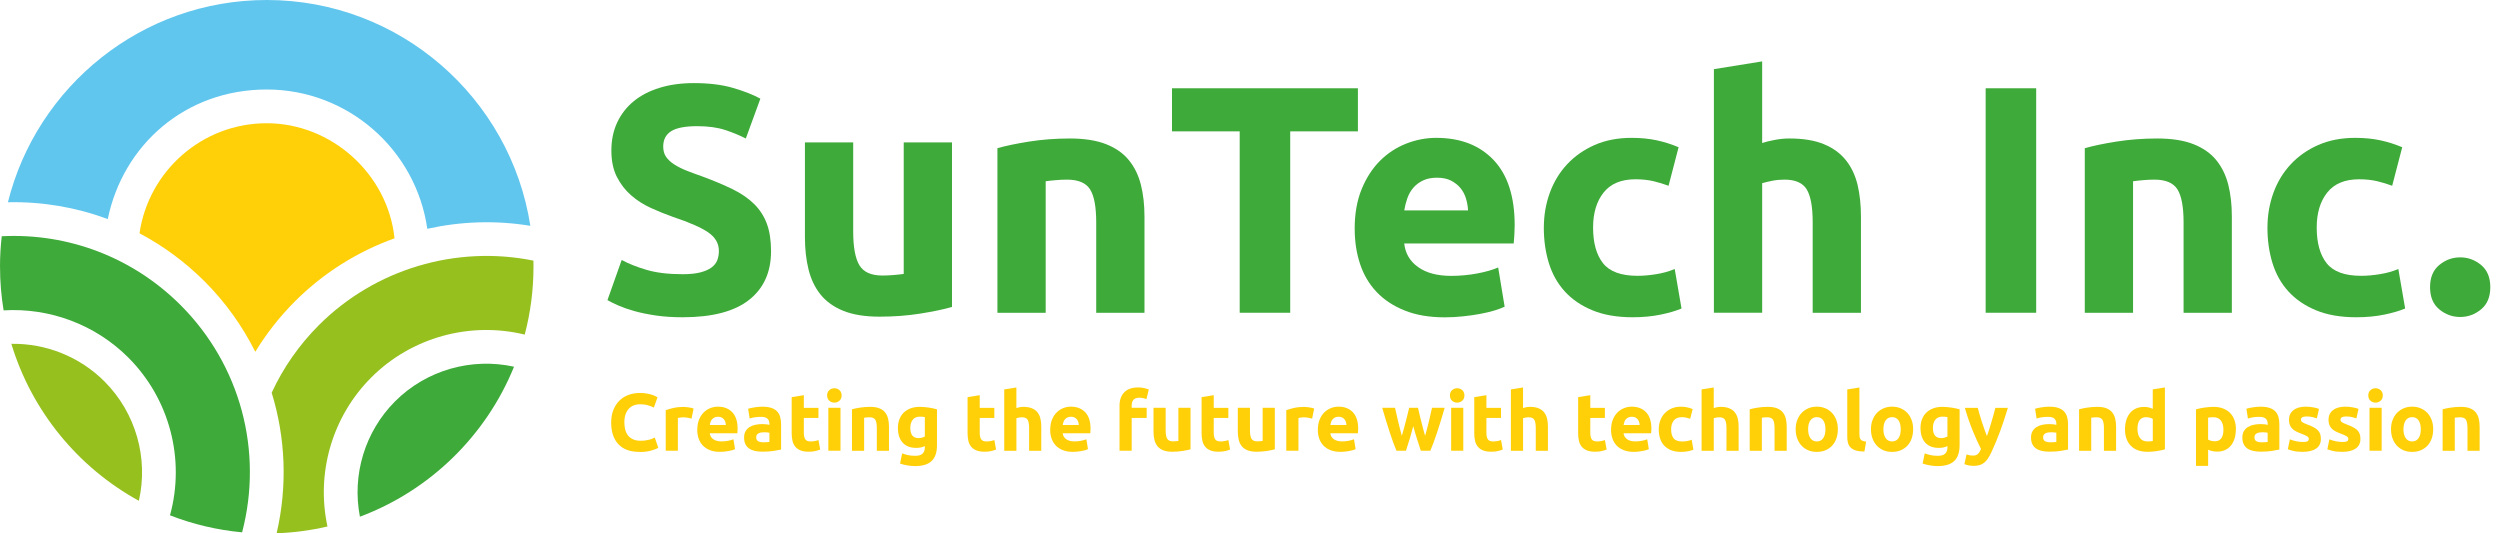 <?xml version="1.0" encoding="UTF-8"?>
<svg xmlns="http://www.w3.org/2000/svg" id="Layer_1" data-name="Layer 1" viewBox="0 0 796.65 169.94">
  <defs>
    <style>
      .cls-1 {
        fill: #ffcf07;
      }

      .cls-2 {
        fill: #96c01e;
      }

      .cls-3 {
        fill: #3eaa39;
      }

      .cls-4 {
        fill: #60c6ee;
      }
    </style>
  </defs>
  <g>
    <path class="cls-3" d="m217.51,87.38c2.27,0,4.15-.19,5.63-.57,1.48-.38,2.67-.89,3.56-1.55.89-.65,1.51-1.43,1.86-2.32.34-.89.52-1.89.52-2.99,0-2.34-1.1-4.28-3.3-5.83-2.2-1.55-5.99-3.22-11.35-5.01-2.34-.83-4.68-1.77-7.02-2.84-2.34-1.07-4.44-2.41-6.3-4.03-1.86-1.62-3.37-3.58-4.54-5.88-1.17-2.3-1.75-5.11-1.75-8.41s.62-6.28,1.86-8.93c1.24-2.65,2.99-4.9,5.26-6.76,2.27-1.86,5.02-3.29,8.26-4.28,3.23-1,6.88-1.5,10.94-1.5,4.82,0,8.98.52,12.49,1.55,3.51,1.03,6.4,2.17,8.67,3.41l-4.64,12.7c-2-1.03-4.22-1.94-6.66-2.74-2.44-.79-5.38-1.19-8.82-1.19-3.86,0-6.62.53-8.31,1.6-1.69,1.07-2.53,2.7-2.53,4.9,0,1.31.31,2.41.93,3.3.62.89,1.5,1.7,2.63,2.42,1.14.72,2.44,1.38,3.92,1.96,1.48.58,3.11,1.19,4.9,1.81,3.72,1.38,6.95,2.74,9.7,4.08,2.75,1.34,5.04,2.91,6.86,4.7,1.82,1.79,3.18,3.89,4.08,6.3.89,2.41,1.34,5.33,1.34,8.77,0,6.67-2.34,11.85-7.02,15.53-4.68,3.68-11.73,5.52-21.16,5.52-3.17,0-6.02-.19-8.57-.57-2.55-.38-4.8-.84-6.76-1.39-1.96-.55-3.65-1.14-5.06-1.75-1.41-.62-2.6-1.2-3.56-1.75l4.54-12.8c2.13,1.17,4.76,2.22,7.9,3.15,3.13.93,6.97,1.39,11.51,1.39Z"></path>
    <path class="cls-3" d="m303.38,97.81c-2.62.76-5.99,1.46-10.12,2.12s-8.46.98-13.01.98-8.45-.62-11.51-1.86c-3.06-1.24-5.49-2.98-7.28-5.21-1.79-2.24-3.06-4.9-3.82-8-.76-3.1-1.14-6.5-1.14-10.22v-30.24h15.38v28.39c0,4.95.65,8.53,1.96,10.73,1.31,2.2,3.75,3.3,7.33,3.3,1.1,0,2.27-.05,3.51-.15,1.24-.1,2.34-.22,3.3-.36v-41.91h15.38v52.43Z"></path>
    <path class="cls-3" d="m317.83,47.23c2.61-.76,5.99-1.46,10.12-2.12,4.13-.65,8.46-.98,13-.98s8.45.6,11.51,1.81c3.06,1.2,5.49,2.91,7.28,5.11,1.79,2.2,3.06,4.82,3.82,7.84.76,3.03,1.14,6.4,1.14,10.12v30.66h-15.38v-28.8c0-4.95-.65-8.46-1.96-10.53-1.31-2.06-3.75-3.1-7.33-3.1-1.1,0-2.27.05-3.51.16-1.24.1-2.34.22-3.3.36v41.91h-15.38v-52.43Z"></path>
    <path class="cls-3" d="m432.71,28.13v13.73h-21.57v57.8h-16.1v-57.8h-21.57v-13.73h59.25Z"></path>
    <path class="cls-3" d="m431.68,72.93c0-4.82.74-9.03,2.22-12.64,1.48-3.61,3.42-6.62,5.83-9.03s5.18-4.23,8.31-5.47c3.13-1.24,6.35-1.86,9.65-1.86,7.71,0,13.8,2.36,18.27,7.07,4.47,4.71,6.71,11.65,6.71,20.8,0,.9-.04,1.88-.1,2.94-.07,1.07-.14,2.01-.21,2.84h-34.89c.34,3.17,1.82,5.68,4.44,7.54,2.61,1.86,6.12,2.79,10.53,2.79,2.82,0,5.59-.26,8.31-.77,2.72-.52,4.94-1.15,6.66-1.91l2.06,12.49c-.83.41-1.93.83-3.3,1.24-1.38.41-2.91.77-4.59,1.08-1.69.31-3.49.57-5.42.77-1.93.21-3.85.31-5.78.31-4.89,0-9.13-.72-12.75-2.17s-6.61-3.42-8.98-5.93c-2.37-2.51-4.13-5.49-5.26-8.93-1.14-3.44-1.7-7.16-1.7-11.15Zm36.13-5.88c-.07-1.31-.29-2.58-.67-3.82-.38-1.24-.96-2.34-1.75-3.3-.79-.96-1.79-1.75-2.99-2.37-1.2-.62-2.7-.93-4.49-.93s-3.2.29-4.44.88c-1.24.58-2.27,1.36-3.1,2.32-.83.96-1.46,2.08-1.91,3.35-.45,1.27-.77,2.56-.98,3.87h20.33Z"></path>
    <path class="cls-3" d="m491.96,72.52c0-3.92.64-7.62,1.91-11.1,1.27-3.47,3.11-6.5,5.52-9.08,2.41-2.58,5.33-4.63,8.77-6.14,3.44-1.51,7.36-2.27,11.77-2.27,2.89,0,5.54.26,7.95.77,2.41.52,4.75,1.26,7.02,2.22l-3.2,12.28c-1.45-.55-3.03-1.03-4.75-1.45-1.72-.41-3.65-.62-5.78-.62-4.54,0-7.93,1.41-10.17,4.23-2.24,2.82-3.35,6.54-3.35,11.15,0,4.89,1.05,8.67,3.15,11.35,2.1,2.68,5.76,4.03,10.99,4.03,1.86,0,3.85-.17,5.99-.52,2.13-.34,4.09-.89,5.88-1.65l2.17,12.59c-1.79.76-4.03,1.41-6.71,1.96-2.68.55-5.64.83-8.88.83-4.95,0-9.22-.74-12.8-2.22-3.58-1.48-6.52-3.49-8.83-6.04-2.31-2.54-3.99-5.56-5.06-9.03-1.07-3.47-1.6-7.24-1.6-11.3Z"></path>
    <path class="cls-3" d="m546.15,99.66V22.04l15.38-2.48v26.01c1.03-.34,2.36-.67,3.97-.98,1.62-.31,3.18-.46,4.7-.46,4.4,0,8.07.6,10.99,1.81,2.92,1.2,5.26,2.91,7.02,5.11,1.75,2.2,2.99,4.82,3.72,7.84.72,3.03,1.08,6.4,1.08,10.12v30.66h-15.38v-28.8c0-4.95-.64-8.46-1.91-10.53-1.27-2.06-3.63-3.1-7.07-3.1-1.38,0-2.67.12-3.87.36-1.21.24-2.29.5-3.25.77v41.29h-15.38Z"></path>
    <path class="cls-3" d="m632.75,28.13h16.1v71.53h-16.1V28.13Z"></path>
    <path class="cls-3" d="m664.33,47.23c2.61-.76,5.99-1.46,10.12-2.12,4.13-.65,8.46-.98,13.01-.98s8.45.6,11.51,1.81c3.06,1.2,5.49,2.91,7.28,5.11,1.79,2.2,3.06,4.82,3.82,7.84.76,3.03,1.13,6.4,1.13,10.12v30.66h-15.38v-28.8c0-4.95-.66-8.46-1.96-10.53-1.31-2.06-3.75-3.1-7.33-3.1-1.1,0-2.27.05-3.51.16-1.24.1-2.34.22-3.3.36v41.91h-15.38v-52.43Z"></path>
    <path class="cls-3" d="m722.55,72.52c0-3.92.64-7.62,1.91-11.1,1.27-3.47,3.11-6.5,5.52-9.08,2.41-2.58,5.33-4.63,8.77-6.14,3.44-1.51,7.36-2.27,11.77-2.27,2.89,0,5.54.26,7.95.77,2.41.52,4.75,1.26,7.02,2.22l-3.2,12.28c-1.45-.55-3.03-1.03-4.75-1.45-1.72-.41-3.65-.62-5.78-.62-4.54,0-7.93,1.41-10.17,4.23-2.24,2.82-3.35,6.54-3.35,11.15,0,4.89,1.05,8.67,3.15,11.35,2.1,2.68,5.76,4.03,10.99,4.03,1.86,0,3.85-.17,5.99-.52,2.13-.34,4.09-.89,5.88-1.65l2.17,12.59c-1.79.76-4.03,1.41-6.71,1.96-2.68.55-5.64.83-8.88.83-4.95,0-9.22-.74-12.8-2.22-3.58-1.48-6.52-3.49-8.83-6.04-2.31-2.54-3.99-5.56-5.06-9.03-1.07-3.47-1.6-7.24-1.6-11.3Z"></path>
    <path class="cls-3" d="m793.56,91.51c0,3.1-.98,5.45-2.94,7.07s-4.18,2.43-6.66,2.43-4.7-.81-6.66-2.43-2.94-3.97-2.94-7.07.98-5.45,2.94-7.07c1.96-1.62,4.18-2.43,6.66-2.43s4.7.81,6.66,2.43c1.96,1.62,2.94,3.97,2.94,7.07Z"></path>
  </g>
  <g>
    <path class="cls-1" d="m203.76,144c-2.93,0-5.16-.81-6.7-2.44-1.53-1.63-2.3-3.94-2.3-6.94,0-1.49.23-2.82.7-3.99s1.11-2.16,1.92-2.96c.81-.81,1.79-1.42,2.91-1.83,1.13-.42,2.35-.62,3.67-.62.76,0,1.46.06,2.08.17.62.11,1.17.24,1.64.39s.86.3,1.17.46c.31.16.54.28.68.36l-1.17,3.28c-.55-.29-1.2-.55-1.94-.75-.74-.21-1.57-.31-2.51-.31-.62,0-1.24.1-1.83.31-.6.21-1.13.54-1.59,1s-.83,1.05-1.11,1.78c-.28.73-.42,1.61-.42,2.65,0,.83.09,1.61.27,2.33.18.72.48,1.34.88,1.86.41.52.94.93,1.6,1.24.66.3,1.46.46,2.39.46.59,0,1.12-.04,1.59-.1.47-.07.88-.15,1.25-.25.36-.09.68-.2.96-.33.28-.12.53-.23.75-.34l1.12,3.25c-.57.35-1.38.66-2.42.94-1.04.28-2.25.42-3.61.42Z"></path>
    <path class="cls-1" d="m220.38,133.39c-.35-.09-.75-.18-1.22-.27-.47-.1-.97-.14-1.51-.14-.24,0-.53.02-.87.07s-.59.09-.77.14v10.45h-3.87v-12.95c.69-.24,1.51-.47,2.46-.69.95-.22,2-.33,3.16-.33.21,0,.46.01.75.04.29.03.59.06.88.1.29.04.59.1.88.16.29.06.55.13.75.22l-.65,3.2Z"></path>
    <path class="cls-1" d="m222.2,136.9c0-1.21.19-2.27.56-3.18.37-.91.86-1.67,1.47-2.28s1.3-1.07,2.09-1.38c.79-.31,1.6-.47,2.43-.47,1.94,0,3.47.59,4.6,1.78s1.69,2.93,1.69,5.24c0,.22,0,.47-.03.74-.02.27-.04.51-.05.71h-8.79c.09.8.46,1.43,1.12,1.9.66.47,1.54.7,2.65.7.71,0,1.41-.07,2.09-.2.68-.13,1.24-.29,1.68-.48l.52,3.15c-.21.1-.49.21-.83.31-.35.1-.73.19-1.16.27-.43.08-.88.14-1.37.2-.49.05-.97.08-1.46.08-1.23,0-2.3-.18-3.21-.55-.91-.36-1.66-.86-2.26-1.5-.6-.63-1.04-1.38-1.33-2.25-.29-.87-.43-1.8-.43-2.81Zm9.1-1.48c-.02-.33-.07-.65-.17-.96-.1-.31-.24-.59-.44-.83s-.45-.44-.75-.6c-.3-.16-.68-.23-1.13-.23s-.81.07-1.12.22c-.31.15-.57.34-.78.58-.21.24-.37.52-.48.84-.11.32-.2.65-.25.98h5.12Z"></path>
    <path class="cls-1" d="m242.95,129.6c1.14,0,2.1.13,2.86.39.76.26,1.37.63,1.83,1.12.46.49.78,1.08.97,1.77.19.69.29,1.46.29,2.31v8.06c-.55.12-1.33.26-2.31.43-.99.16-2.18.25-3.59.25-.88,0-1.69-.08-2.41-.23-.72-.16-1.34-.41-1.86-.77-.52-.36-.92-.82-1.2-1.39-.28-.57-.42-1.27-.42-2.11s.16-1.47.48-2.03c.32-.55.75-1,1.29-1.33.54-.33,1.15-.57,1.85-.71.69-.15,1.41-.22,2.16-.22.5,0,.95.02,1.34.07.39.04.71.1.95.17v-.36c0-.66-.2-1.19-.6-1.59-.4-.4-1.09-.6-2.08-.6-.66,0-1.31.05-1.95.14-.64.1-1.2.23-1.66.4l-.49-3.12c.23-.07.51-.14.84-.22.34-.08.71-.15,1.11-.21.4-.06.82-.11,1.26-.16.44-.04.89-.07,1.34-.07Zm.31,11.34c.38,0,.75,0,1.09-.03.35-.02.62-.04.83-.08v-2.94c-.16-.03-.39-.07-.7-.1-.31-.04-.6-.05-.86-.05-.36,0-.71.02-1.03.07-.32.04-.6.13-.84.25-.24.12-.43.29-.57.49s-.21.47-.21.78c0,.61.2,1.03.61,1.26.41.23.97.35,1.68.35Z"></path>
    <path class="cls-1" d="m252.28,126.55l3.87-.62v4.03h4.65v3.22h-4.65v4.81c0,.81.14,1.46.43,1.95.29.49.86.73,1.73.73.42,0,.84-.04,1.29-.12.44-.08.85-.19,1.21-.33l.55,3.02c-.47.19-.99.36-1.56.49-.57.14-1.27.21-2.11.21-1.06,0-1.93-.14-2.63-.43-.69-.29-1.25-.68-1.66-1.2-.42-.51-.71-1.13-.87-1.86-.17-.73-.25-1.53-.25-2.42v-11.49Z"></path>
    <path class="cls-1" d="m268.19,126.01c0,.71-.23,1.27-.69,1.68s-1,.61-1.62.61-1.17-.2-1.62-.61-.69-.97-.69-1.68.23-1.27.69-1.68,1-.61,1.62-.61,1.17.2,1.62.61.69.97.69,1.68Zm-.36,17.63h-3.87v-13.68h3.87v13.68Z"></path>
    <path class="cls-1" d="m271.47,130.43c.66-.19,1.51-.37,2.55-.53,1.04-.16,2.13-.25,3.28-.25s2.13.15,2.9.46c.77.3,1.38.73,1.83,1.29.45.55.77,1.21.96,1.98s.29,1.61.29,2.55v7.72h-3.87v-7.25c0-1.25-.17-2.13-.49-2.65-.33-.52-.94-.78-1.85-.78-.28,0-.57.01-.88.04-.31.03-.59.06-.83.09v10.56h-3.87v-13.21Z"></path>
    <path class="cls-1" d="m298.58,141.92c0,2.24-.57,3.9-1.7,4.98-1.13,1.08-2.89,1.62-5.26,1.62-.83,0-1.66-.07-2.5-.22s-1.6-.34-2.31-.58l.68-3.25c.61.24,1.24.43,1.91.57.67.14,1.42.21,2.27.21,1.11,0,1.89-.24,2.35-.73.46-.49.69-1.11.69-1.87v-.49c-.42.19-.84.33-1.29.43-.44.09-.92.14-1.44.14-1.89,0-3.34-.56-4.34-1.68-1.01-1.12-1.51-2.68-1.51-4.69,0-1,.16-1.92.47-2.74.31-.82.77-1.53,1.36-2.12.6-.59,1.33-1.04,2.2-1.37.87-.32,1.85-.48,2.94-.48.47,0,.95.02,1.44.07s.98.1,1.47.17.95.15,1.39.25c.44.1.84.2,1.18.3v11.49Zm-8.5-5.56c0,2.17.88,3.25,2.63,3.25.4,0,.77-.05,1.12-.16.35-.1.64-.23.88-.36v-6.19c-.19-.03-.42-.06-.68-.09s-.56-.04-.91-.04c-1.02,0-1.79.34-2.29,1.01-.5.68-.75,1.53-.75,2.57Z"></path>
    <path class="cls-1" d="m308.33,126.55l3.87-.62v4.03h4.65v3.22h-4.65v4.81c0,.81.14,1.46.43,1.95.29.49.86.73,1.73.73.42,0,.84-.04,1.29-.12.44-.08.85-.19,1.21-.33l.55,3.02c-.47.19-.99.36-1.56.49-.57.14-1.27.21-2.11.21-1.06,0-1.93-.14-2.63-.43-.69-.29-1.25-.68-1.66-1.2-.42-.51-.71-1.13-.87-1.86-.17-.73-.25-1.53-.25-2.42v-11.49Z"></path>
    <path class="cls-1" d="m320.01,143.64v-19.55l3.87-.62v6.55c.26-.09.59-.17,1-.25s.8-.12,1.18-.12c1.11,0,2.03.15,2.77.46.74.3,1.33.73,1.77,1.29.44.55.75,1.21.94,1.98.18.76.27,1.61.27,2.55v7.72h-3.87v-7.25c0-1.25-.16-2.13-.48-2.65-.32-.52-.91-.78-1.78-.78-.35,0-.67.03-.97.09-.3.06-.58.13-.82.19v10.4h-3.87Z"></path>
    <path class="cls-1" d="m334.67,136.9c0-1.21.19-2.27.56-3.18.37-.91.86-1.67,1.47-2.28s1.3-1.07,2.09-1.38c.79-.31,1.6-.47,2.43-.47,1.94,0,3.47.59,4.6,1.78s1.69,2.93,1.69,5.24c0,.22,0,.47-.03.74-.02.27-.04.51-.05.71h-8.79c.09.8.46,1.43,1.12,1.9.66.47,1.54.7,2.65.7.71,0,1.41-.07,2.09-.2.68-.13,1.24-.29,1.68-.48l.52,3.15c-.21.1-.49.21-.83.31-.35.1-.73.19-1.16.27-.43.08-.88.14-1.37.2-.49.05-.97.08-1.46.08-1.23,0-2.3-.18-3.21-.55-.91-.36-1.66-.86-2.26-1.5-.6-.63-1.04-1.38-1.33-2.25-.29-.87-.43-1.8-.43-2.81Zm9.1-1.48c-.02-.33-.07-.65-.17-.96-.1-.31-.24-.59-.44-.83s-.45-.44-.75-.6c-.3-.16-.68-.23-1.13-.23s-.81.07-1.12.22c-.31.15-.57.34-.78.58-.21.24-.37.52-.48.84-.11.32-.2.65-.25.98h5.12Z"></path>
    <path class="cls-1" d="m362.67,123.46c.73,0,1.4.07,2,.22s1.08.29,1.4.43l-.75,3.09c-.35-.16-.72-.27-1.13-.35-.41-.08-.79-.12-1.13-.12-.47,0-.86.07-1.18.2s-.57.31-.75.53-.31.49-.39.81c-.08.31-.12.65-.12,1.01v.68h4.78v3.22h-4.78v10.45h-3.87v-14.4c0-1.77.5-3.17,1.5-4.21,1-1.04,2.47-1.56,4.43-1.56Z"></path>
    <path class="cls-1" d="m379.39,143.17c-.66.19-1.51.37-2.55.53-1.04.16-2.13.25-3.28.25s-2.13-.16-2.9-.47c-.77-.31-1.38-.75-1.83-1.31-.45-.56-.77-1.24-.96-2.02-.19-.78-.29-1.64-.29-2.57v-7.62h3.87v7.15c0,1.25.16,2.15.49,2.7.33.56.94.83,1.85.83.28,0,.57-.01.88-.04.31-.03.59-.06.83-.09v-10.56h3.87v13.21Z"></path>
    <path class="cls-1" d="m382.9,126.55l3.87-.62v4.03h4.65v3.22h-4.65v4.81c0,.81.14,1.46.43,1.95.29.49.86.73,1.73.73.42,0,.84-.04,1.29-.12s.84-.19,1.21-.33l.55,3.02c-.47.19-.99.36-1.56.49-.57.14-1.27.21-2.11.21-1.06,0-1.93-.14-2.63-.43s-1.25-.68-1.66-1.2c-.42-.51-.71-1.13-.87-1.86-.17-.73-.25-1.53-.25-2.42v-11.49Z"></path>
    <path class="cls-1" d="m406.25,143.17c-.66.19-1.51.37-2.55.53-1.04.16-2.13.25-3.28.25s-2.13-.16-2.9-.47c-.77-.31-1.38-.75-1.83-1.31-.45-.56-.77-1.24-.96-2.02-.19-.78-.29-1.64-.29-2.57v-7.62h3.87v7.15c0,1.25.16,2.15.49,2.7.33.56.94.83,1.85.83.28,0,.57-.01.88-.04.31-.03.59-.06.83-.09v-10.56h3.87v13.21Z"></path>
    <path class="cls-1" d="m418.13,133.39c-.35-.09-.75-.18-1.22-.27-.47-.1-.97-.14-1.51-.14-.24,0-.53.02-.87.07s-.59.09-.77.14v10.45h-3.87v-12.95c.69-.24,1.51-.47,2.46-.69.95-.22,2-.33,3.16-.33.21,0,.46.01.75.04.29.03.59.06.88.1.29.04.59.1.88.16.29.06.55.13.75.22l-.65,3.2Z"></path>
    <path class="cls-1" d="m419.95,136.9c0-1.21.19-2.27.56-3.18s.86-1.67,1.47-2.28,1.3-1.07,2.09-1.38c.79-.31,1.6-.47,2.43-.47,1.94,0,3.48.59,4.6,1.78,1.13,1.19,1.69,2.93,1.69,5.24,0,.22,0,.47-.03.74-.02.27-.03.51-.05.71h-8.79c.09.8.46,1.43,1.12,1.9.66.47,1.54.7,2.65.7.71,0,1.41-.07,2.09-.2s1.24-.29,1.68-.48l.52,3.15c-.21.1-.49.21-.83.31-.35.1-.73.19-1.16.27s-.88.14-1.37.2-.97.08-1.46.08c-1.23,0-2.3-.18-3.21-.55-.91-.36-1.66-.86-2.26-1.5s-1.04-1.38-1.33-2.25-.43-1.8-.43-2.81Zm9.1-1.48c-.02-.33-.07-.65-.17-.96-.1-.31-.24-.59-.44-.83-.2-.24-.45-.44-.75-.6-.3-.16-.68-.23-1.13-.23s-.81.07-1.12.22c-.31.15-.57.34-.78.58-.21.24-.37.52-.48.84-.11.32-.19.65-.25.98h5.12Z"></path>
    <path class="cls-1" d="m450.36,135.78c-.35,1.32-.71,2.63-1.1,3.93s-.8,2.61-1.24,3.93h-3.02c-.31-.73-.65-1.59-1.02-2.6-.37-1.01-.74-2.1-1.13-3.29s-.79-2.44-1.2-3.77c-.41-1.33-.8-2.67-1.19-4.02h4.08c.14.62.29,1.3.46,2.04.17.74.34,1.5.52,2.27.18.78.38,1.56.58,2.35.2.79.4,1.55.61,2.27.23-.76.45-1.54.66-2.34.22-.8.42-1.58.62-2.35s.39-1.52.57-2.24c.18-.72.34-1.39.48-2.01h2.81c.14.62.29,1.3.47,2.01.17.72.35,1.46.55,2.24.19.77.39,1.56.6,2.35.21.8.42,1.58.65,2.34.21-.73.42-1.49.63-2.27.21-.79.41-1.57.59-2.35.18-.78.36-1.54.52-2.27s.32-1.42.46-2.04h4.03c-.38,1.35-.78,2.69-1.19,4.02-.41,1.33-.81,2.58-1.2,3.77s-.77,2.28-1.15,3.29c-.37,1-.72,1.87-1.03,2.6h-3.02c-.43-1.32-.86-2.63-1.27-3.93s-.8-2.61-1.14-3.93Z"></path>
    <path class="cls-1" d="m466.65,126.01c0,.71-.23,1.27-.69,1.68-.46.41-1,.61-1.62.61s-1.17-.2-1.62-.61c-.46-.41-.69-.97-.69-1.68s.23-1.27.69-1.68c.46-.41,1-.61,1.62-.61s1.17.2,1.62.61c.46.41.69.97.69,1.68Zm-.36,17.63h-3.87v-13.68h3.87v13.68Z"></path>
    <path class="cls-1" d="m469.79,126.55l3.87-.62v4.03h4.65v3.22h-4.65v4.81c0,.81.14,1.46.43,1.95.29.49.86.73,1.73.73.42,0,.84-.04,1.29-.12s.84-.19,1.21-.33l.55,3.02c-.47.19-.99.36-1.56.49-.57.14-1.27.21-2.11.21-1.06,0-1.93-.14-2.63-.43s-1.25-.68-1.66-1.2c-.42-.51-.71-1.13-.87-1.86-.17-.73-.25-1.53-.25-2.42v-11.49Z"></path>
    <path class="cls-1" d="m481.46,143.64v-19.55l3.87-.62v6.55c.26-.09.59-.17,1-.25s.8-.12,1.18-.12c1.11,0,2.03.15,2.77.46.74.3,1.33.73,1.77,1.29.44.55.75,1.21.94,1.98.18.76.27,1.61.27,2.55v7.72h-3.87v-7.25c0-1.25-.16-2.13-.48-2.65-.32-.52-.92-.78-1.78-.78-.35,0-.67.03-.97.09-.3.06-.58.13-.82.19v10.4h-3.87Z"></path>
    <path class="cls-1" d="m502.89,126.55l3.87-.62v4.03h4.65v3.22h-4.65v4.81c0,.81.14,1.46.43,1.95.29.49.86.73,1.73.73.42,0,.84-.04,1.29-.12.44-.08.85-.19,1.21-.33l.55,3.02c-.47.19-.99.36-1.56.49-.57.14-1.27.21-2.11.21-1.06,0-1.93-.14-2.63-.43-.69-.29-1.25-.68-1.66-1.2-.42-.51-.71-1.13-.87-1.86-.17-.73-.25-1.53-.25-2.42v-11.49Z"></path>
    <path class="cls-1" d="m513.39,136.9c0-1.21.19-2.27.56-3.18s.86-1.67,1.47-2.28,1.3-1.07,2.09-1.38c.79-.31,1.6-.47,2.43-.47,1.94,0,3.48.59,4.6,1.78,1.13,1.19,1.69,2.93,1.69,5.24,0,.22,0,.47-.03.74-.02.27-.03.51-.05.71h-8.79c.09.8.46,1.43,1.12,1.9.66.47,1.54.7,2.65.7.71,0,1.41-.07,2.09-.2s1.24-.29,1.68-.48l.52,3.15c-.21.1-.49.21-.83.31-.35.1-.73.19-1.16.27s-.88.14-1.37.2-.97.08-1.46.08c-1.23,0-2.3-.18-3.21-.55-.91-.36-1.66-.86-2.26-1.5s-1.04-1.38-1.33-2.25-.43-1.8-.43-2.81Zm9.1-1.48c-.02-.33-.07-.65-.17-.96-.1-.31-.24-.59-.44-.83-.2-.24-.45-.44-.75-.6-.3-.16-.68-.23-1.13-.23s-.81.07-1.12.22c-.31.15-.57.34-.78.58-.21.24-.37.52-.48.84-.11.32-.19.65-.25.98h5.12Z"></path>
    <path class="cls-1" d="m528.58,136.8c0-.99.16-1.92.48-2.79.32-.88.78-1.64,1.39-2.29.61-.65,1.34-1.17,2.21-1.55.87-.38,1.85-.57,2.96-.57.73,0,1.39.07,2,.2.61.13,1.2.32,1.77.56l-.81,3.09c-.36-.14-.76-.26-1.2-.36-.43-.1-.92-.16-1.46-.16-1.14,0-2,.36-2.56,1.07-.56.71-.84,1.65-.84,2.81,0,1.23.26,2.18.79,2.86.53.68,1.45,1.01,2.77,1.01.47,0,.97-.04,1.51-.13s1.03-.23,1.48-.42l.55,3.17c-.45.19-1.01.35-1.69.49-.68.14-1.42.21-2.24.21-1.25,0-2.32-.19-3.22-.56-.9-.37-1.64-.88-2.22-1.52s-1.01-1.4-1.27-2.28c-.27-.88-.4-1.82-.4-2.85Z"></path>
    <path class="cls-1" d="m542.23,143.64v-19.55l3.87-.62v6.55c.26-.09.59-.17,1-.25s.8-.12,1.18-.12c1.11,0,2.03.15,2.77.46.74.3,1.33.73,1.77,1.29.44.55.75,1.21.94,1.98.18.76.27,1.61.27,2.55v7.72h-3.87v-7.25c0-1.25-.16-2.13-.48-2.65-.32-.52-.91-.78-1.78-.78-.35,0-.67.03-.97.09-.3.06-.58.13-.82.19v10.4h-3.87Z"></path>
    <path class="cls-1" d="m557.54,130.43c.66-.19,1.51-.37,2.55-.53,1.04-.16,2.13-.25,3.28-.25s2.13.15,2.9.46c.77.3,1.38.73,1.83,1.29.45.55.77,1.21.96,1.98s.29,1.61.29,2.55v7.72h-3.87v-7.25c0-1.25-.17-2.13-.49-2.65-.33-.52-.94-.78-1.85-.78-.28,0-.57.01-.88.04-.31.03-.59.06-.83.09v10.56h-3.87v-13.21Z"></path>
    <path class="cls-1" d="m585.65,136.77c0,1.08-.16,2.06-.47,2.95-.31.89-.76,1.66-1.35,2.29s-1.3,1.12-2.12,1.47-1.75.52-2.77.52-1.92-.17-2.74-.52-1.53-.84-2.12-1.47-1.05-1.4-1.38-2.29-.49-1.88-.49-2.95.17-2.05.51-2.94c.34-.88.81-1.64,1.4-2.26.6-.62,1.31-1.11,2.13-1.46s1.72-.52,2.69-.52,1.89.17,2.72.52,1.53.83,2.12,1.46c.59.62,1.05,1.38,1.38,2.26s.49,1.86.49,2.94Zm-3.95,0c0-1.2-.24-2.14-.71-2.82s-1.16-1.03-2.04-1.03-1.57.34-2.05,1.03c-.49.68-.73,1.62-.73,2.82s.24,2.15.73,2.85c.48.7,1.17,1.05,2.05,1.05s1.56-.35,2.04-1.05c.48-.7.71-1.65.71-2.85Z"></path>
    <path class="cls-1" d="m594.1,143.9c-1.13-.02-2.04-.14-2.74-.36-.7-.23-1.26-.54-1.66-.95s-.68-.9-.83-1.48c-.15-.58-.22-1.23-.22-1.96v-15.05l3.87-.62v14.9c0,.35.03.66.08.94s.15.51.3.7.36.35.64.47.65.2,1.12.23l-.55,3.2Z"></path>
    <path class="cls-1" d="m609.64,136.77c0,1.08-.16,2.06-.47,2.95-.31.89-.76,1.66-1.35,2.29s-1.3,1.12-2.12,1.47-1.75.52-2.77.52-1.92-.17-2.74-.52-1.53-.84-2.12-1.47-1.05-1.4-1.38-2.29-.49-1.88-.49-2.95.17-2.05.51-2.94c.34-.88.81-1.64,1.4-2.26.6-.62,1.31-1.11,2.13-1.46s1.72-.52,2.69-.52,1.89.17,2.72.52,1.53.83,2.12,1.46c.59.62,1.05,1.38,1.38,2.26s.49,1.86.49,2.94Zm-3.95,0c0-1.2-.24-2.14-.71-2.82s-1.16-1.03-2.04-1.03-1.57.34-2.05,1.03c-.49.68-.73,1.62-.73,2.82s.24,2.15.73,2.85c.48.7,1.17,1.05,2.05,1.05s1.56-.35,2.04-1.05c.48-.7.71-1.65.71-2.85Z"></path>
    <path class="cls-1" d="m624.44,141.92c0,2.24-.57,3.9-1.7,4.98-1.14,1.08-2.89,1.62-5.27,1.62-.83,0-1.66-.07-2.5-.22s-1.6-.34-2.31-.58l.68-3.25c.61.24,1.24.43,1.91.57.67.14,1.43.21,2.28.21,1.11,0,1.89-.24,2.35-.73s.69-1.11.69-1.87v-.49c-.42.19-.85.33-1.29.43-.44.09-.92.14-1.44.14-1.89,0-3.34-.56-4.34-1.68-1.01-1.12-1.51-2.68-1.51-4.69,0-1,.16-1.92.47-2.74.31-.82.77-1.53,1.37-2.12.6-.59,1.33-1.04,2.2-1.37.87-.32,1.85-.48,2.94-.48.47,0,.95.02,1.44.07s.98.1,1.47.17.95.15,1.39.25c.44.1.84.2,1.18.3v11.49Zm-8.5-5.56c0,2.17.88,3.25,2.63,3.25.4,0,.77-.05,1.12-.16.35-.1.64-.23.88-.36v-6.19c-.19-.03-.42-.06-.68-.09-.26-.03-.56-.04-.91-.04-1.02,0-1.79.34-2.29,1.01-.5.68-.75,1.53-.75,2.57Z"></path>
    <path class="cls-1" d="m639.83,129.96c-.78,2.63-1.6,5.1-2.45,7.41-.85,2.3-1.78,4.54-2.79,6.71-.37.78-.73,1.44-1.09,1.99-.37.55-.76,1-1.2,1.35-.43.35-.92.62-1.47.78-.55.16-1.18.25-1.91.25-.61,0-1.17-.06-1.68-.17-.51-.11-.93-.24-1.26-.38l.68-3.09c.4.14.75.23,1.07.29.31.05.64.08.99.08.69,0,1.23-.19,1.6-.56.37-.37.69-.89.95-1.55-.89-1.73-1.77-3.68-2.65-5.84-.88-2.16-1.72-4.58-2.5-7.27h4.11c.17.68.38,1.41.61,2.2.23.79.48,1.59.74,2.39.26.81.53,1.59.8,2.35.27.76.53,1.46.77,2.08.23-.62.46-1.32.71-2.08.24-.76.48-1.55.72-2.35.24-.81.46-1.6.68-2.39.22-.79.41-1.52.59-2.2h4.01Z"></path>
    <path class="cls-1" d="m653.04,129.6c1.14,0,2.1.13,2.86.39.76.26,1.37.63,1.83,1.12.46.49.78,1.08.98,1.77.19.69.29,1.46.29,2.31v8.06c-.55.12-1.33.26-2.31.43-.99.16-2.18.25-3.59.25-.88,0-1.69-.08-2.41-.23-.72-.16-1.34-.41-1.86-.77-.52-.36-.92-.82-1.2-1.39-.28-.57-.42-1.27-.42-2.11s.16-1.47.48-2.03c.32-.55.75-1,1.29-1.33.54-.33,1.15-.57,1.85-.71.69-.15,1.41-.22,2.16-.22.5,0,.95.02,1.34.07.39.04.71.1.95.17v-.36c0-.66-.2-1.19-.6-1.59s-1.09-.6-2.08-.6c-.66,0-1.31.05-1.95.14-.64.1-1.2.23-1.66.4l-.49-3.12c.22-.07.51-.14.84-.22s.71-.15,1.1-.21c.4-.06.82-.11,1.26-.16.44-.04.89-.07,1.34-.07Zm.31,11.34c.38,0,.75,0,1.09-.03.35-.02.62-.04.83-.08v-2.94c-.16-.03-.39-.07-.7-.1-.31-.04-.6-.05-.86-.05-.36,0-.71.02-1.03.07-.32.04-.6.13-.84.25s-.43.29-.57.49-.21.47-.21.78c0,.61.2,1.03.61,1.26.41.23.97.35,1.68.35Z"></path>
    <path class="cls-1" d="m662.5,130.43c.66-.19,1.51-.37,2.55-.53,1.04-.16,2.13-.25,3.28-.25s2.13.15,2.9.46c.77.3,1.38.73,1.83,1.29.45.55.77,1.21.96,1.98s.29,1.61.29,2.55v7.72h-3.87v-7.25c0-1.25-.17-2.13-.49-2.65-.33-.52-.94-.78-1.85-.78-.28,0-.57.01-.88.04-.31.03-.59.06-.83.09v10.56h-3.87v-13.21Z"></path>
    <path class="cls-1" d="m689.88,143.19c-.35.1-.75.2-1.2.3-.45.09-.92.18-1.42.25s-1,.13-1.51.17c-.51.04-1,.06-1.47.06-1.13,0-2.13-.17-3.02-.49s-1.63-.8-2.24-1.42-1.07-1.36-1.39-2.24c-.32-.88-.48-1.86-.48-2.95s.14-2.11.42-3,.68-1.65,1.2-2.28,1.16-1.1,1.91-1.43,1.62-.49,2.59-.49c.54,0,1.02.05,1.44.16.42.1.85.25,1.29.44v-6.19l3.87-.62v19.73Zm-8.76-6.5c0,1.2.27,2.16.81,2.89.54.73,1.33,1.09,2.39,1.09.35,0,.67-.01.96-.04s.54-.06.73-.09v-7.05c-.24-.16-.56-.29-.95-.39-.39-.1-.79-.16-1.18-.16-1.84,0-2.76,1.25-2.76,3.74Z"></path>
    <path class="cls-1" d="m712.47,136.8c0,1.06-.13,2.02-.39,2.89-.26.87-.64,1.61-1.14,2.24s-1.13,1.11-1.87,1.46-1.6.52-2.57.52c-.54,0-1.04-.05-1.51-.16-.47-.1-.92-.25-1.35-.44v5.15h-3.87v-18.02c.35-.1.75-.2,1.2-.3.45-.1.92-.18,1.42-.25.49-.07,1-.13,1.51-.17.51-.04,1-.07,1.47-.07,1.13,0,2.13.17,3.02.51.88.34,1.63.82,2.24,1.43s1.07,1.37,1.39,2.25c.32.88.48,1.87.48,2.96Zm-3.95.1c0-1.2-.27-2.15-.81-2.87-.54-.72-1.33-1.08-2.39-1.08-.35,0-.67.01-.96.04-.29.03-.54.06-.73.09v6.99c.24.16.56.29.95.39.39.1.78.16,1.18.16,1.84,0,2.76-1.24,2.76-3.72Z"></path>
    <path class="cls-1" d="m720.38,129.6c1.14,0,2.1.13,2.86.39.76.26,1.37.63,1.83,1.12.46.49.78,1.08.98,1.77.19.69.29,1.46.29,2.31v8.06c-.55.12-1.33.26-2.31.43-.99.16-2.18.25-3.59.25-.88,0-1.69-.08-2.41-.23-.72-.16-1.34-.41-1.86-.77-.52-.36-.92-.82-1.2-1.39-.28-.57-.42-1.27-.42-2.11s.16-1.47.48-2.03c.32-.55.75-1,1.29-1.33.54-.33,1.15-.57,1.85-.71.69-.15,1.41-.22,2.16-.22.5,0,.95.02,1.34.07.39.04.71.1.95.17v-.36c0-.66-.2-1.19-.6-1.59s-1.09-.6-2.08-.6c-.66,0-1.31.05-1.95.14-.64.1-1.2.23-1.66.4l-.49-3.12c.22-.07.51-.14.84-.22s.71-.15,1.1-.21c.4-.06.82-.11,1.26-.16.44-.04.89-.07,1.34-.07Zm.31,11.34c.38,0,.75,0,1.09-.03.35-.02.62-.04.83-.08v-2.94c-.16-.03-.39-.07-.7-.1-.31-.04-.6-.05-.86-.05-.36,0-.71.02-1.03.07-.32.04-.6.13-.84.25s-.43.29-.57.49-.21.47-.21.78c0,.61.2,1.03.61,1.26.41.23.97.35,1.68.35Z"></path>
    <path class="cls-1" d="m733.77,140.85c.71,0,1.21-.07,1.51-.21.29-.14.44-.41.44-.81,0-.31-.19-.58-.57-.82-.38-.23-.96-.5-1.74-.79-.61-.22-1.16-.46-1.65-.7-.49-.24-.92-.53-1.26-.87-.35-.34-.62-.74-.81-1.21-.19-.47-.29-1.03-.29-1.69,0-1.28.48-2.3,1.43-3.04.95-.75,2.26-1.12,3.93-1.12.83,0,1.63.07,2.39.22.76.15,1.37.31,1.82.48l-.68,3.02c-.45-.16-.94-.29-1.47-.42-.53-.12-1.12-.18-1.78-.18-1.21,0-1.82.34-1.82,1.01,0,.16.03.29.08.42.05.12.16.24.31.35.16.11.37.23.64.37.27.13.61.28,1.03.43.85.31,1.55.62,2.11.93s.99.64,1.31.99c.32.35.55.75.68,1.18.13.43.19.93.19,1.5,0,1.35-.51,2.37-1.52,3.06-1.01.69-2.45,1.04-4.3,1.04-1.21,0-2.22-.1-3.03-.31-.81-.21-1.37-.38-1.68-.52l.65-3.15c.66.26,1.33.46,2.03.61s1.38.22,2.05.22Z"></path>
    <path class="cls-1" d="m746.37,140.85c.71,0,1.21-.07,1.51-.21.29-.14.44-.41.44-.81,0-.31-.19-.58-.57-.82-.38-.23-.96-.5-1.74-.79-.61-.22-1.16-.46-1.65-.7-.49-.24-.92-.53-1.26-.87-.35-.34-.62-.74-.81-1.21-.19-.47-.29-1.03-.29-1.69,0-1.28.48-2.3,1.43-3.04.95-.75,2.26-1.12,3.93-1.12.83,0,1.63.07,2.39.22.76.15,1.37.31,1.82.48l-.68,3.02c-.45-.16-.94-.29-1.47-.42-.53-.12-1.12-.18-1.78-.18-1.21,0-1.82.34-1.82,1.01,0,.16.03.29.08.42.05.12.16.24.31.35.16.11.37.23.64.37.27.13.61.28,1.03.43.85.31,1.55.62,2.11.93s.99.64,1.31.99c.32.35.55.75.68,1.18.13.43.19.93.19,1.5,0,1.35-.51,2.37-1.52,3.06-1.01.69-2.45,1.04-4.3,1.04-1.21,0-2.22-.1-3.03-.31-.81-.21-1.37-.38-1.68-.52l.65-3.15c.66.26,1.33.46,2.03.61s1.38.22,2.05.22Z"></path>
    <path class="cls-1" d="m759.3,126.01c0,.71-.23,1.27-.69,1.68-.46.41-1,.61-1.62.61s-1.17-.2-1.62-.61-.69-.97-.69-1.68.23-1.27.69-1.68,1-.61,1.62-.61,1.17.2,1.62.61c.46.41.69.97.69,1.68Zm-.36,17.63h-3.87v-13.68h3.87v13.68Z"></path>
    <path class="cls-1" d="m775.36,136.77c0,1.08-.16,2.06-.47,2.95-.31.89-.76,1.66-1.35,2.29-.59.63-1.3,1.12-2.12,1.47s-1.75.52-2.77.52-1.92-.17-2.74-.52-1.53-.84-2.12-1.47c-.59-.63-1.05-1.4-1.38-2.29s-.49-1.88-.49-2.95.17-2.05.51-2.94.81-1.64,1.4-2.26,1.31-1.11,2.13-1.46,1.72-.52,2.69-.52,1.89.17,2.72.52,1.53.83,2.12,1.46c.59.62,1.05,1.38,1.38,2.26.33.88.49,1.86.49,2.94Zm-3.95,0c0-1.2-.24-2.14-.71-2.82-.48-.68-1.16-1.03-2.04-1.03s-1.57.34-2.05,1.03-.73,1.62-.73,2.82.24,2.15.73,2.85c.49.7,1.17,1.05,2.05,1.05s1.56-.35,2.04-1.05c.48-.7.71-1.65.71-2.85Z"></path>
    <path class="cls-1" d="m778.35,130.43c.66-.19,1.51-.37,2.55-.53,1.04-.16,2.13-.25,3.28-.25s2.13.15,2.9.46c.77.3,1.38.73,1.83,1.29.45.55.77,1.21.96,1.98s.29,1.61.29,2.55v7.72h-3.87v-7.25c0-1.25-.17-2.13-.49-2.65-.33-.52-.94-.78-1.85-.78-.28,0-.57.01-.88.04-.31.03-.59.06-.83.09v10.56h-3.87v-13.21Z"></path>
  </g>
  <g>
    <path class="cls-4" d="m85,0c42.44,0,77.7,31.26,84,71.96-11-1.81-22.15-1.43-32.84.95-3.56-25.06-25.15-44.39-51.17-44.39s-45.82,17.76-50.65,41.29c-10.07-3.75-20.85-5.6-31.82-5.36C11.73,27.48,45.21,0,85,0Z"></path>
    <path class="cls-2" d="m170,85c0,7.47-.97,14.71-2.79,21.62-17.39-4.24-36.07.83-48.89,13.65-12.46,12.46-17.66,30.4-13.97,47.5-5.23,1.22-10.65,1.96-16.2,2.16,3.49-15.04,2.84-30.47-1.58-44.79,3.71-8,8.76-15.25,15.07-21.56,17.85-17.85,43.72-25.52,68.34-20.53.01.65.02,1.29.02,1.94Z"></path>
    <path class="cls-3" d="m0,85c0-3.29.19-6.53.56-9.72,21.27-1.07,41.84,6.81,57,21.96,19.03,19.03,26.38,46.51,19.59,72.39-8.03-.74-15.75-2.6-22.98-5.42,4.89-17.79-.06-37.05-13.29-50.28-10.5-10.5-25.04-15.91-39.73-15.03-.75-4.53-1.14-9.17-1.14-13.9Z"></path>
    <path class="cls-1" d="m65.16,89.64c-6.19-6.19-13.17-11.31-20.7-15.29,2.86-19.81,19.94-35.08,40.53-35.08s38.58,16.1,40.73,36.67c-11.75,4.22-22.62,10.98-31.68,20.04-4.9,4.9-9.14,10.3-12.69,16.13-4.08-8.18-9.5-15.79-16.19-22.48Z"></path>
    <path class="cls-2" d="m3.62,109.56c11.01-.17,21.77,4.09,29.65,11.97,10.04,10.04,14.07,24.46,10.98,38.05-19.35-10.61-34.13-28.53-40.63-50.02Z"></path>
    <path class="cls-3" d="m114.69,164.65c-2.57-13.29,1.57-27.11,11.23-36.78,9.95-9.95,24.35-14,37.88-11.01-8.93,22-26.81,39.45-49.11,47.79Z"></path>
  </g>
</svg>
